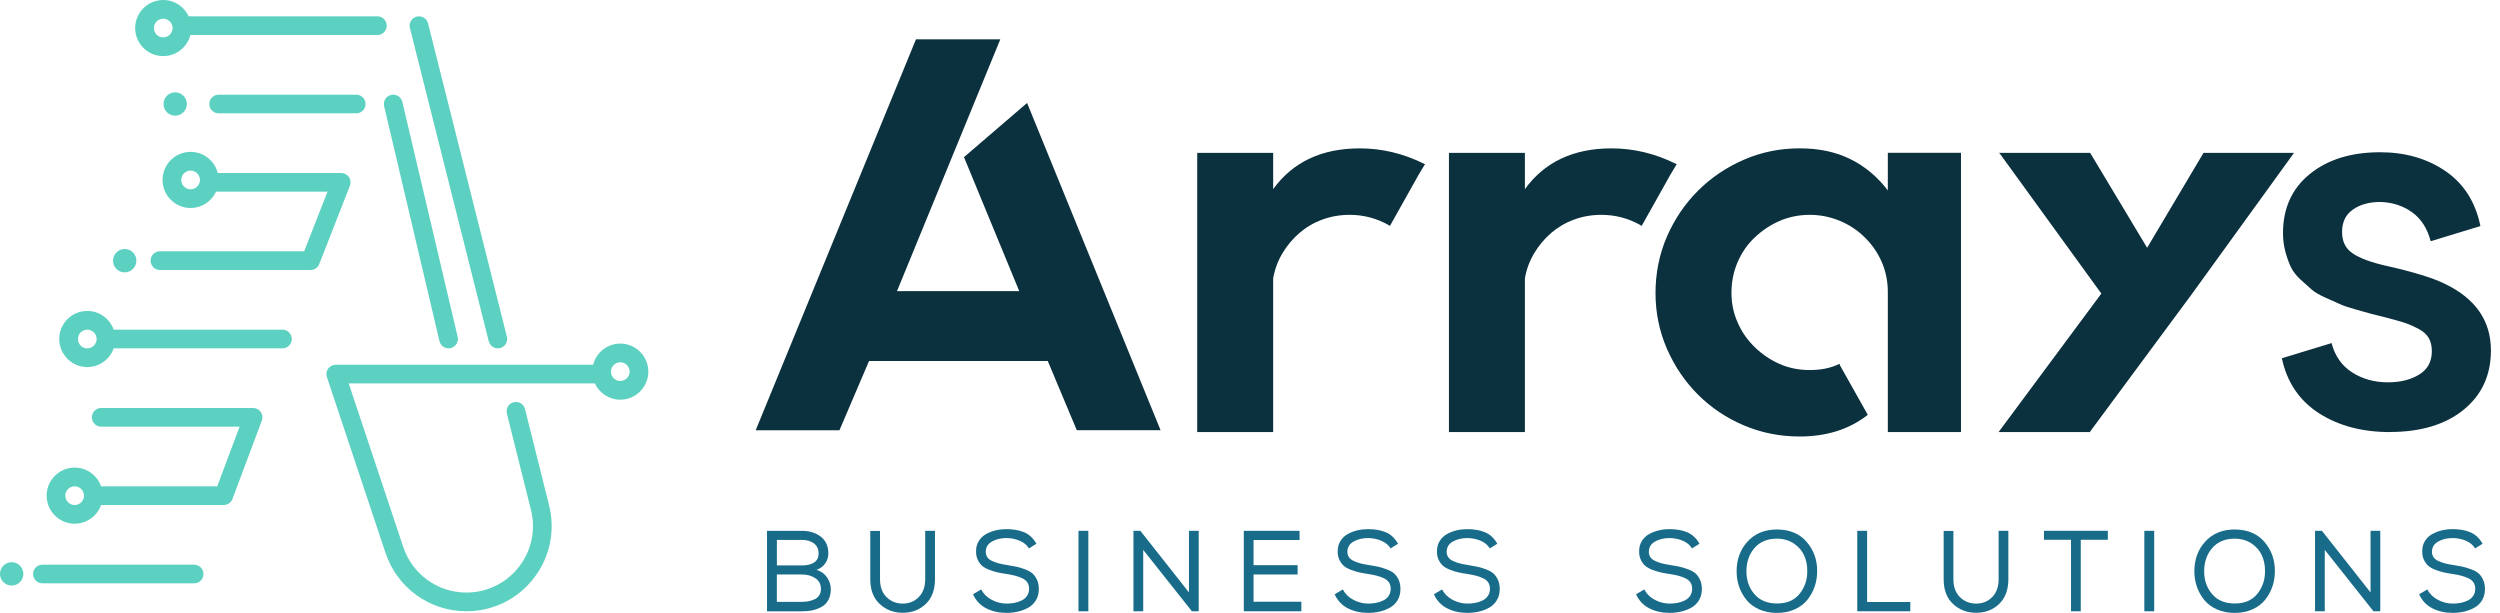 <svg width="155" height="38" viewBox="0 0 155 38" fill="none" xmlns="http://www.w3.org/2000/svg">
<g clip-path="url(#clip0_1292_210)">
<path d="M38.458 21.303C37.646 21.303 36.966 21.861 36.774 22.613H20.817C20.631 22.613 20.455 22.702 20.346 22.853C20.238 23.005 20.208 23.199 20.267 23.375L23.903 34.284C24.624 36.445 26.639 37.898 28.916 37.898C30.556 37.898 32.073 37.157 33.082 35.865C34.091 34.573 34.442 32.921 34.043 31.331L32.55 25.36C32.473 25.049 32.157 24.861 31.848 24.938C31.537 25.016 31.347 25.33 31.426 25.641L32.919 31.612C33.229 32.853 32.955 34.144 32.169 35.151C31.382 36.16 30.197 36.738 28.916 36.738C27.137 36.738 25.565 35.604 25.003 33.917L21.62 23.771H36.879C37.156 24.367 37.758 24.78 38.456 24.78C39.415 24.78 40.196 24 40.196 23.041C40.196 22.081 39.415 21.301 38.456 21.301L38.458 21.303ZM38.458 23.622C38.138 23.622 37.878 23.362 37.878 23.042C37.878 22.723 38.138 22.463 38.458 22.463C38.777 22.463 39.037 22.723 39.037 23.042C39.037 23.362 38.777 23.622 38.458 23.622Z" fill="#5CD1C1"/>
<path d="M30.864 21.597C30.604 21.597 30.369 21.421 30.303 21.159L25.414 1.733C25.335 1.422 25.525 1.108 25.836 1.029C26.147 0.951 26.461 1.139 26.54 1.45L31.427 20.876C31.506 21.187 31.317 21.502 31.006 21.581C30.958 21.592 30.91 21.599 30.864 21.599V21.597Z" fill="#5CD1C1"/>
<path d="M7.731 15.438C7.331 15.438 7.007 15.762 7.007 16.162C7.007 16.562 7.331 16.887 7.731 16.887C8.131 16.887 8.455 16.562 8.455 16.162C8.455 15.762 8.131 15.438 7.731 15.438Z" fill="#5CD1C1"/>
<path d="M21.634 10.978C21.525 10.82 21.346 10.725 21.155 10.725H13.502C13.309 9.974 12.628 9.416 11.818 9.416C10.858 9.416 10.078 10.196 10.078 11.156C10.078 12.115 10.858 12.895 11.818 12.895C12.517 12.895 13.12 12.481 13.396 11.883H20.306L18.859 15.58H9.915C9.594 15.58 9.336 15.84 9.336 16.159C9.336 16.479 9.596 16.738 9.915 16.738H19.254C19.493 16.738 19.707 16.592 19.794 16.37L21.695 11.513C21.764 11.335 21.741 11.133 21.634 10.975V10.978ZM11.818 11.737C11.499 11.737 11.239 11.477 11.239 11.157C11.239 10.838 11.499 10.578 11.818 10.578C12.137 10.578 12.397 10.838 12.397 11.157C12.397 11.477 12.137 11.737 11.818 11.737Z" fill="#5CD1C1"/>
<path d="M17.512 20.438H7.049C6.809 19.764 6.167 19.278 5.412 19.278C4.452 19.278 3.672 20.058 3.672 21.018C3.672 21.977 4.452 22.758 5.412 22.758C6.167 22.758 6.811 22.272 7.049 21.597H17.512C17.833 21.597 18.091 21.337 18.091 21.018C18.091 20.698 17.831 20.438 17.512 20.438ZM5.412 21.599C5.092 21.599 4.832 21.339 4.832 21.019C4.832 20.7 5.092 20.44 5.412 20.44C5.731 20.44 5.991 20.7 5.991 21.019C5.991 21.339 5.731 21.599 5.412 21.599Z" fill="#5CD1C1"/>
<path d="M16.168 25.546C16.059 25.389 15.882 25.295 15.691 25.295H6.273C5.952 25.295 5.694 25.555 5.694 25.875C5.694 26.194 5.954 26.454 6.273 26.454H14.854L13.469 30.151H6.268C6.028 29.476 5.386 28.99 4.63 28.99C3.671 28.99 2.891 29.77 2.891 30.73C2.891 31.69 3.671 32.47 4.63 32.47C5.386 32.47 6.029 31.984 6.268 31.309H13.87C14.112 31.309 14.328 31.16 14.413 30.933L16.234 26.076C16.301 25.898 16.276 25.699 16.168 25.542V25.546ZM4.629 31.311C4.309 31.311 4.049 31.051 4.049 30.732C4.049 30.412 4.309 30.152 4.629 30.152C4.948 30.152 5.208 30.412 5.208 30.732C5.208 31.051 4.948 31.311 4.629 31.311Z" fill="#5CD1C1"/>
<path d="M0.724 34.856C0.324 34.856 0 35.181 0 35.581C0 35.981 0.324 36.305 0.724 36.305C1.124 36.305 1.448 35.981 1.448 35.581C1.448 35.181 1.124 34.856 0.724 34.856Z" fill="#5CD1C1"/>
<path d="M12.035 35.01H2.63C2.309 35.01 2.051 35.27 2.051 35.589C2.051 35.908 2.311 36.168 2.63 36.168H12.035C12.356 36.168 12.614 35.908 12.614 35.589C12.614 35.27 12.354 35.01 12.035 35.01Z" fill="#5CD1C1"/>
<path d="M23.395 1.012H11.699C11.422 0.416 10.82 0 10.121 0C9.161 0 8.381 0.78 8.381 1.74C8.381 2.699 9.161 3.479 10.121 3.479C10.93 3.479 11.61 2.923 11.804 2.171H23.396C23.717 2.171 23.976 1.911 23.976 1.592C23.976 1.272 23.715 1.012 23.396 1.012H23.395ZM10.121 2.319C9.801 2.319 9.541 2.059 9.541 1.74C9.541 1.42 9.801 1.16 10.121 1.16C10.44 1.16 10.7 1.42 10.7 1.74C10.7 2.059 10.44 2.319 10.121 2.319Z" fill="#5CD1C1"/>
<path d="M10.861 7.173C11.261 7.173 11.585 6.849 11.585 6.449C11.585 6.049 11.261 5.724 10.861 5.724C10.461 5.724 10.137 6.049 10.137 6.449C10.137 6.849 10.461 7.173 10.861 7.173Z" fill="#5CD1C1"/>
<path d="M22.086 5.869H13.557C13.236 5.869 12.977 6.129 12.977 6.448C12.977 6.768 13.238 7.028 13.557 7.028H22.086C22.407 7.028 22.665 6.768 22.665 6.448C22.665 6.129 22.405 5.869 22.086 5.869Z" fill="#5CD1C1"/>
<path d="M27.812 21.599C27.548 21.599 27.311 21.419 27.247 21.151L23.816 6.582C23.741 6.271 23.936 5.958 24.247 5.884C24.559 5.811 24.871 6.004 24.945 6.315L28.376 20.884C28.45 21.195 28.256 21.508 27.945 21.582C27.901 21.592 27.856 21.597 27.812 21.597V21.599Z" fill="#5CD1C1"/>
<path d="M49.706 32.911C50.178 32.911 50.572 33.031 50.886 33.271C51.2 33.512 51.357 33.857 51.357 34.308C51.357 34.54 51.294 34.748 51.167 34.929C51.041 35.11 50.861 35.245 50.626 35.335C50.907 35.416 51.125 35.572 51.279 35.803C51.434 36.033 51.511 36.275 51.511 36.527C51.511 36.779 51.462 37.004 51.363 37.19C51.264 37.376 51.128 37.518 50.952 37.618C50.776 37.718 50.586 37.791 50.382 37.835C50.178 37.881 49.953 37.903 49.704 37.903H47.555V32.914H49.704L49.706 32.911ZM48.167 35.056H49.734C50.043 35.056 50.29 34.995 50.474 34.874C50.659 34.753 50.753 34.567 50.753 34.315C50.753 34.045 50.657 33.836 50.465 33.691C50.272 33.546 50.02 33.474 49.706 33.474H48.167V35.056ZM48.167 37.315H49.706C49.851 37.315 49.987 37.304 50.114 37.279C50.241 37.256 50.367 37.217 50.493 37.162C50.618 37.108 50.718 37.024 50.791 36.912C50.863 36.8 50.899 36.663 50.899 36.502C50.894 36.212 50.774 35.992 50.54 35.842C50.307 35.692 50.037 35.618 49.732 35.618H48.165V37.315H48.167Z" fill="#186C8A"/>
<path d="M57.968 32.918V35.911C57.968 36.572 57.777 37.083 57.395 37.447C57.013 37.811 56.539 37.992 55.973 37.992C55.407 37.992 54.935 37.811 54.545 37.45C54.153 37.09 53.957 36.576 53.957 35.911V32.918H54.561V35.911C54.561 36.387 54.696 36.758 54.968 37.024C55.239 37.291 55.575 37.422 55.972 37.422C56.368 37.422 56.701 37.288 56.966 37.016C57.231 36.746 57.362 36.374 57.362 35.903V32.909H57.96L57.966 32.916L57.968 32.918Z" fill="#186C8A"/>
<path d="M63.225 33.527C62.972 33.42 62.7 33.364 62.411 33.359C62.06 33.359 61.756 33.431 61.501 33.576C61.245 33.721 61.117 33.933 61.117 34.215C61.117 34.343 61.15 34.455 61.216 34.549C61.282 34.644 61.382 34.723 61.519 34.784C61.654 34.845 61.792 34.894 61.93 34.931C62.069 34.967 62.243 35.001 62.454 35.034C62.697 35.072 62.893 35.108 63.044 35.141C63.194 35.174 63.367 35.228 63.561 35.301C63.755 35.375 63.907 35.459 64.014 35.554C64.121 35.65 64.215 35.778 64.292 35.943C64.369 36.107 64.407 36.298 64.407 36.517C64.407 36.784 64.348 37.016 64.228 37.215C64.108 37.414 63.95 37.569 63.751 37.678C63.551 37.786 63.339 37.868 63.115 37.919C62.89 37.972 62.654 37.998 62.406 37.998C61.937 37.998 61.519 37.905 61.148 37.717C60.778 37.529 60.505 37.238 60.327 36.845L60.832 36.545C60.982 36.825 61.203 37.042 61.496 37.194C61.789 37.347 62.093 37.422 62.413 37.422C62.577 37.422 62.735 37.407 62.886 37.38C63.04 37.352 63.186 37.304 63.329 37.236C63.472 37.169 63.586 37.073 63.673 36.948C63.76 36.823 63.803 36.672 63.803 36.496C63.803 36.349 63.767 36.219 63.695 36.111C63.622 36.002 63.514 35.913 63.369 35.847C63.224 35.781 63.077 35.729 62.929 35.691C62.781 35.653 62.6 35.617 62.385 35.584C62.159 35.551 61.971 35.516 61.818 35.48C61.665 35.444 61.501 35.393 61.323 35.324C61.145 35.255 61.002 35.174 60.895 35.082C60.788 34.988 60.697 34.868 60.625 34.718C60.553 34.568 60.516 34.396 60.516 34.201C60.511 33.955 60.567 33.737 60.681 33.55C60.796 33.362 60.948 33.215 61.137 33.112C61.326 33.007 61.529 32.931 61.741 32.88C61.953 32.83 62.174 32.806 62.398 32.806C62.819 32.806 63.184 32.87 63.494 32.998C63.803 33.127 64.058 33.364 64.259 33.711L63.795 34.002C63.668 33.793 63.479 33.635 63.225 33.528V33.527Z" fill="#186C8A"/>
<path d="M66.866 32.911H67.477V37.9H66.866V32.911Z" fill="#186C8A"/>
<path d="M70.702 32.911L73.716 36.731V32.911H74.32V37.9H73.899L70.879 34.093V37.9H70.274V32.911H70.702Z" fill="#186C8A"/>
<path d="M77.116 32.911H80.573V33.48H77.72V35.041H80.452V35.618H77.72V37.307H80.684V37.898H77.116V32.909V32.911Z" fill="#186C8A"/>
<path d="M85.646 33.527C85.393 33.42 85.121 33.364 84.832 33.359C84.481 33.359 84.177 33.431 83.922 33.576C83.666 33.721 83.538 33.933 83.538 34.215C83.538 34.343 83.571 34.455 83.637 34.549C83.703 34.644 83.803 34.723 83.94 34.784C84.076 34.845 84.213 34.894 84.351 34.931C84.489 34.967 84.664 35.001 84.874 35.034C85.118 35.072 85.314 35.108 85.465 35.141C85.615 35.174 85.788 35.228 85.982 35.301C86.176 35.375 86.328 35.459 86.435 35.554C86.542 35.65 86.636 35.778 86.713 35.943C86.79 36.107 86.828 36.298 86.828 36.517C86.828 36.784 86.769 37.016 86.649 37.215C86.529 37.414 86.371 37.569 86.171 37.678C85.972 37.786 85.76 37.868 85.536 37.919C85.311 37.972 85.075 37.998 84.827 37.998C84.358 37.998 83.94 37.905 83.569 37.717C83.199 37.529 82.926 37.238 82.748 36.845L83.253 36.545C83.403 36.825 83.624 37.042 83.917 37.194C84.21 37.347 84.514 37.422 84.833 37.422C84.998 37.422 85.156 37.407 85.307 37.38C85.459 37.352 85.607 37.304 85.75 37.236C85.893 37.169 86.007 37.073 86.094 36.948C86.181 36.823 86.224 36.672 86.224 36.496C86.224 36.349 86.188 36.219 86.115 36.111C86.043 36.002 85.934 35.913 85.79 35.847C85.645 35.781 85.498 35.729 85.35 35.691C85.202 35.653 85.021 35.617 84.805 35.584C84.58 35.551 84.392 35.516 84.239 35.48C84.086 35.444 83.922 35.393 83.744 35.324C83.566 35.255 83.423 35.174 83.316 35.082C83.209 34.988 83.118 34.868 83.046 34.718C82.974 34.568 82.937 34.396 82.937 34.201C82.932 33.955 82.988 33.737 83.102 33.55C83.217 33.362 83.368 33.215 83.558 33.112C83.747 33.007 83.95 32.931 84.162 32.88C84.374 32.83 84.595 32.806 84.819 32.806C85.24 32.806 85.605 32.87 85.915 32.998C86.224 33.127 86.479 33.364 86.68 33.711L86.216 34.002C86.089 33.793 85.9 33.635 85.646 33.528V33.527Z" fill="#186C8A"/>
<path d="M91.802 33.527C91.549 33.42 91.277 33.364 90.988 33.359C90.637 33.359 90.333 33.431 90.078 33.576C89.822 33.721 89.694 33.933 89.694 34.215C89.694 34.343 89.727 34.455 89.793 34.549C89.859 34.644 89.959 34.723 90.096 34.784C90.231 34.845 90.369 34.894 90.507 34.931C90.645 34.967 90.82 35.001 91.031 35.034C91.274 35.072 91.47 35.108 91.621 35.141C91.771 35.174 91.944 35.228 92.138 35.301C92.332 35.375 92.484 35.459 92.591 35.554C92.698 35.65 92.791 35.778 92.867 35.943C92.945 36.107 92.983 36.298 92.983 36.517C92.983 36.784 92.923 37.016 92.803 37.215C92.685 37.414 92.525 37.569 92.326 37.678C92.127 37.786 91.914 37.868 91.691 37.919C91.465 37.972 91.23 37.998 90.981 37.998C90.512 37.998 90.094 37.905 89.724 37.717C89.353 37.529 89.08 37.238 88.902 36.845L89.408 36.545C89.557 36.825 89.778 37.042 90.071 37.194C90.364 37.347 90.668 37.422 90.988 37.422C91.152 37.422 91.31 37.407 91.462 37.38C91.615 37.352 91.761 37.304 91.904 37.236C92.048 37.169 92.161 37.073 92.248 36.948C92.336 36.823 92.378 36.672 92.378 36.496C92.378 36.349 92.342 36.219 92.27 36.111C92.197 36.002 92.089 35.913 91.944 35.847C91.799 35.781 91.653 35.729 91.504 35.691C91.356 35.653 91.175 35.617 90.96 35.584C90.734 35.551 90.547 35.516 90.394 35.48C90.24 35.444 90.076 35.393 89.898 35.324C89.72 35.255 89.577 35.174 89.47 35.082C89.363 34.988 89.273 34.868 89.2 34.718C89.128 34.568 89.092 34.396 89.092 34.201C89.087 33.955 89.143 33.737 89.256 33.55C89.371 33.362 89.523 33.215 89.712 33.112C89.901 33.007 90.104 32.931 90.316 32.88C90.528 32.83 90.749 32.806 90.973 32.806C91.394 32.806 91.76 32.87 92.069 32.998C92.378 33.127 92.633 33.364 92.834 33.711L92.37 34.002C92.243 33.793 92.054 33.635 91.801 33.528L91.802 33.527Z" fill="#186C8A"/>
<path d="M104.337 33.527C104.084 33.42 103.812 33.364 103.523 33.359C103.172 33.359 102.867 33.431 102.612 33.576C102.357 33.721 102.229 33.933 102.229 34.215C102.229 34.343 102.262 34.455 102.328 34.549C102.393 34.644 102.494 34.723 102.63 34.784C102.765 34.845 102.904 34.894 103.042 34.931C103.18 34.967 103.355 35.001 103.565 35.034C103.809 35.072 104.005 35.108 104.155 35.141C104.304 35.174 104.477 35.228 104.671 35.301C104.866 35.375 105.017 35.459 105.124 35.554C105.231 35.65 105.325 35.778 105.4 35.943C105.478 36.107 105.516 36.298 105.516 36.517C105.516 36.784 105.456 37.016 105.336 37.215C105.218 37.414 105.058 37.569 104.859 37.678C104.66 37.786 104.448 37.868 104.224 37.919C104 37.97 103.763 37.998 103.514 37.998C103.045 37.998 102.627 37.905 102.257 37.717C101.887 37.529 101.613 37.238 101.436 36.845L101.941 36.545C102.091 36.825 102.313 37.042 102.606 37.194C102.899 37.347 103.203 37.422 103.523 37.422C103.687 37.422 103.845 37.407 103.997 37.38C104.15 37.352 104.296 37.304 104.439 37.236C104.582 37.169 104.696 37.073 104.783 36.948C104.87 36.823 104.913 36.672 104.913 36.496C104.913 36.349 104.877 36.219 104.805 36.111C104.732 36.002 104.624 35.913 104.479 35.847C104.334 35.781 104.187 35.729 104.039 35.691C103.893 35.653 103.71 35.617 103.495 35.584C103.269 35.551 103.081 35.516 102.928 35.48C102.777 35.444 102.611 35.393 102.433 35.324C102.255 35.255 102.112 35.174 102.005 35.082C101.896 34.988 101.808 34.868 101.735 34.718C101.663 34.568 101.626 34.396 101.626 34.201C101.622 33.955 101.677 33.737 101.791 33.55C101.906 33.362 102.058 33.215 102.247 33.112C102.436 33.008 102.639 32.931 102.851 32.88C103.063 32.83 103.282 32.806 103.508 32.806C103.929 32.806 104.294 32.87 104.604 32.998C104.913 33.127 105.168 33.364 105.369 33.711L104.905 34.002C104.778 33.793 104.589 33.635 104.336 33.528L104.337 33.527Z" fill="#186C8A"/>
<path d="M112.013 33.596C112.451 34.104 112.668 34.712 112.664 35.421C112.664 35.754 112.611 36.073 112.506 36.376C112.4 36.68 112.247 36.955 112.05 37.199C111.85 37.444 111.589 37.638 111.266 37.783C110.944 37.928 110.577 38 110.17 38C109.763 38 109.396 37.928 109.071 37.783C108.745 37.638 108.483 37.444 108.284 37.199C108.085 36.953 107.932 36.68 107.828 36.379C107.723 36.078 107.67 35.758 107.67 35.421C107.67 34.68 107.899 34.062 108.355 33.568C108.811 33.074 109.419 32.827 110.178 32.827C110.965 32.832 111.577 33.089 112.015 33.597L112.013 33.596ZM111.862 34.447C111.73 34.15 111.52 33.902 111.227 33.703C110.934 33.504 110.585 33.402 110.177 33.397C109.577 33.397 109.112 33.591 108.778 33.978C108.445 34.364 108.279 34.847 108.279 35.421C108.279 35.995 108.443 36.443 108.771 36.832C109.099 37.222 109.568 37.416 110.177 37.416C110.786 37.416 111.245 37.218 111.567 36.825C111.89 36.43 112.051 35.962 112.051 35.421C112.056 35.069 111.994 34.745 111.862 34.448V34.447Z" fill="#186C8A"/>
<path d="M115.763 37.322H118.439V37.9H115.15V32.911H115.761V37.324L115.763 37.322Z" fill="#186C8A"/>
<path d="M124.518 32.917V35.911C124.518 36.571 124.327 37.083 123.945 37.447C123.563 37.811 123.089 37.992 122.523 37.992C121.957 37.992 121.484 37.811 121.093 37.45C120.701 37.09 120.507 36.576 120.507 35.911V32.917H121.111V35.911C121.111 36.387 121.247 36.757 121.519 37.024C121.791 37.291 122.126 37.422 122.525 37.422C122.923 37.422 123.254 37.287 123.519 37.016C123.784 36.746 123.915 36.374 123.915 35.903V32.909H124.513L124.519 32.916L124.518 32.917Z" fill="#186C8A"/>
<path d="M126.725 33.466V32.909H130.686V33.466H129.007V37.9H128.403V33.466H126.725Z" fill="#186C8A"/>
<path d="M132.949 32.911H133.56V37.9H132.949V32.911Z" fill="#186C8A"/>
<path d="M140.393 33.596C140.831 34.104 141.048 34.712 141.043 35.421C141.043 35.754 140.991 36.073 140.885 36.376C140.78 36.68 140.627 36.955 140.429 37.199C140.23 37.444 139.969 37.638 139.646 37.783C139.323 37.928 138.956 38 138.55 38C138.143 38 137.776 37.928 137.45 37.783C137.125 37.638 136.863 37.444 136.664 37.199C136.465 36.953 136.312 36.68 136.208 36.379C136.102 36.078 136.05 35.758 136.05 35.421C136.05 34.68 136.279 34.062 136.734 33.568C137.19 33.074 137.799 32.827 138.558 32.827C139.345 32.832 139.957 33.089 140.395 33.597L140.393 33.596ZM140.242 34.447C140.11 34.15 139.9 33.902 139.607 33.703C139.314 33.504 138.963 33.402 138.556 33.397C137.957 33.397 137.492 33.591 137.157 33.978C136.825 34.364 136.659 34.847 136.659 35.421C136.659 35.995 136.823 36.443 137.151 36.832C137.478 37.222 137.948 37.416 138.556 37.416C139.165 37.416 139.625 37.218 139.947 36.825C140.27 36.43 140.431 35.962 140.431 35.421C140.436 35.069 140.374 34.745 140.242 34.448V34.447Z" fill="#186C8A"/>
<path d="M143.96 32.911L146.974 36.731V32.911H147.578V37.9H147.156L144.136 34.093V37.9H143.532V32.911H143.96Z" fill="#186C8A"/>
<path d="M152.891 33.527C152.637 33.42 152.366 33.364 152.076 33.359C151.725 33.359 151.421 33.431 151.166 33.576C150.911 33.721 150.782 33.933 150.782 34.215C150.782 34.343 150.815 34.455 150.881 34.549C150.947 34.644 151.047 34.723 151.182 34.784C151.319 34.845 151.455 34.894 151.594 34.931C151.732 34.967 151.906 35.001 152.117 35.034C152.361 35.072 152.557 35.108 152.706 35.141C152.856 35.174 153.029 35.228 153.223 35.301C153.417 35.375 153.569 35.459 153.676 35.554C153.783 35.65 153.877 35.778 153.952 35.943C154.03 36.107 154.067 36.298 154.067 36.517C154.067 36.784 154.008 37.016 153.888 37.215C153.77 37.414 153.61 37.569 153.411 37.678C153.212 37.786 152.999 37.868 152.775 37.919C152.55 37.972 152.315 37.998 152.066 37.998C151.597 37.998 151.179 37.905 150.809 37.717C150.438 37.529 150.165 37.238 149.987 36.845L150.493 36.545C150.642 36.825 150.865 37.042 151.158 37.194C151.45 37.347 151.755 37.422 152.074 37.422C152.239 37.422 152.397 37.407 152.548 37.38C152.701 37.352 152.848 37.304 152.991 37.236C153.134 37.169 153.248 37.073 153.335 36.948C153.422 36.823 153.465 36.672 153.465 36.496C153.465 36.349 153.429 36.219 153.356 36.111C153.284 36.002 153.175 35.913 153.031 35.847C152.886 35.781 152.739 35.729 152.591 35.691C152.445 35.653 152.262 35.617 152.046 35.584C151.821 35.551 151.633 35.516 151.48 35.48C151.329 35.444 151.162 35.393 150.985 35.324C150.807 35.255 150.664 35.174 150.557 35.082C150.448 34.988 150.359 34.868 150.287 34.718C150.214 34.568 150.178 34.396 150.178 34.201C150.173 33.955 150.229 33.737 150.343 33.55C150.458 33.362 150.609 33.215 150.799 33.112C150.988 33.008 151.19 32.931 151.403 32.88C151.615 32.83 151.834 32.806 152.059 32.806C152.481 32.806 152.846 32.87 153.156 32.998C153.465 33.127 153.72 33.364 153.921 33.711L153.457 34.002C153.33 33.793 153.141 33.635 152.887 33.528L152.891 33.527Z" fill="#186C8A"/>
<path d="M66.762 26.675L64.961 22.381H53.881L52.046 26.675H46.853L56.79 2.438H62.019L55.613 18.052H63.195L59.767 9.742L63.679 6.383L71.955 26.671H66.762V26.675Z" fill="#0B303E"/>
<path d="M148.172 26.788C146.454 26.788 144.988 26.398 143.775 25.62C142.562 24.841 141.795 23.704 141.474 22.211L144.558 21.271C144.767 22.074 145.192 22.68 145.835 23.09C146.477 23.5 147.216 23.704 148.052 23.704C148.822 23.704 149.469 23.544 149.991 23.221C150.513 22.901 150.774 22.418 150.774 21.776C150.774 21.456 150.71 21.182 150.582 20.957C150.454 20.731 150.236 20.539 149.932 20.379C149.626 20.22 149.338 20.094 149.064 20.006C148.791 19.917 148.406 19.81 147.907 19.68C147.442 19.568 147.137 19.49 146.992 19.451C146.847 19.411 146.546 19.327 146.089 19.197C145.631 19.069 145.305 18.96 145.113 18.872C144.92 18.783 144.622 18.651 144.221 18.473C143.819 18.297 143.526 18.128 143.342 17.968C143.157 17.808 142.924 17.599 142.642 17.341C142.361 17.084 142.157 16.819 142.028 16.546C141.9 16.273 141.788 15.955 141.691 15.595C141.594 15.232 141.546 14.852 141.546 14.451C141.546 12.909 142.101 11.687 143.208 10.789C144.316 9.89 145.771 9.439 147.57 9.439C149.129 9.439 150.477 9.829 151.617 10.607C152.758 11.388 153.48 12.523 153.786 14.016L150.702 14.956C150.493 14.153 150.103 13.55 149.533 13.149C148.962 12.747 148.309 12.538 147.57 12.522C146.895 12.522 146.332 12.678 145.883 12.991C145.434 13.303 145.208 13.766 145.208 14.377C145.208 14.987 145.429 15.417 145.871 15.713C146.313 16.011 146.992 16.263 147.907 16.472C149.626 16.857 150.855 17.235 151.594 17.604C153.49 18.519 154.437 19.894 154.437 21.724C154.437 23.266 153.87 24.495 152.738 25.411C151.606 26.326 150.083 26.783 148.172 26.783V26.788Z" fill="#0B303E"/>
<path d="M123.981 9.511L123.912 9.477H129.59L133.122 15.363L136.619 9.477H142.229L135.892 18.236L129.59 26.754V26.788H123.912L130.283 18.202L123.981 9.511ZM88.354 10.17L87.939 10.863L86.173 14.013L86.139 13.978C85.377 13.54 84.557 13.32 83.68 13.32C83.079 13.32 82.514 13.419 81.983 13.615C81.451 13.81 80.979 14.089 80.564 14.446C80.149 14.803 79.797 15.224 79.507 15.71C79.219 16.194 79.029 16.714 78.936 17.268V26.79H74.228V9.477H78.936V11.727C80.159 10.041 81.948 9.199 84.304 9.199C85.688 9.199 87.028 9.521 88.32 10.168H88.354V10.17ZM103.96 10.17L103.546 10.863L101.78 14.013L101.745 13.978C100.983 13.54 100.163 13.32 99.286 13.32C98.685 13.32 98.121 13.419 97.589 13.615C97.058 13.81 96.585 14.089 96.17 14.446C95.756 14.803 95.403 15.224 95.114 15.71C94.826 16.194 94.635 16.714 94.543 17.268V26.79H89.834V9.477H94.543V11.727C95.766 10.041 97.555 9.199 99.91 9.199C101.294 9.199 102.634 9.521 103.926 10.168H103.96V10.17ZM121.581 9.477V26.788H117.045V18.109C117.045 17.44 116.918 16.817 116.665 16.235C116.411 15.657 116.059 15.15 115.608 14.711C115.159 14.266 114.639 13.926 114.05 13.684C113.46 13.442 112.843 13.32 112.198 13.32C111.553 13.32 110.906 13.447 110.328 13.7C109.75 13.954 109.237 14.301 108.788 14.727C108.338 15.153 107.986 15.662 107.731 16.256C107.478 16.845 107.351 17.479 107.351 18.149C107.351 18.819 107.478 19.413 107.731 19.989C107.984 20.572 108.337 21.08 108.788 21.518C109.239 21.957 109.752 22.308 110.328 22.563C110.906 22.817 111.528 22.943 112.198 22.943C112.914 22.943 113.524 22.817 114.033 22.563H114.068V22.632L115.799 25.713L115.765 25.748C114.634 26.625 113.236 27.063 111.576 27.063C110.353 27.063 109.199 26.833 108.113 26.37C107.028 25.909 106.082 25.274 105.274 24.466C104.466 23.658 103.825 22.711 103.351 21.627C102.879 20.542 102.642 19.388 102.642 18.164C102.642 16.939 102.879 15.751 103.351 14.666C103.825 13.582 104.466 12.635 105.274 11.827C106.082 11.019 107.028 10.379 108.113 9.906C109.197 9.434 110.351 9.197 111.576 9.197C112.8 9.197 113.826 9.423 114.726 9.867C115.626 10.311 116.4 10.958 117.045 11.806V9.474H121.581V9.477Z" fill="#0B303E"/>
</g>
<defs>
<clipPath id="clip0_1292_210">
<rect width="154.438" height="38" fill="white"/>
</clipPath>
</defs>
</svg>
